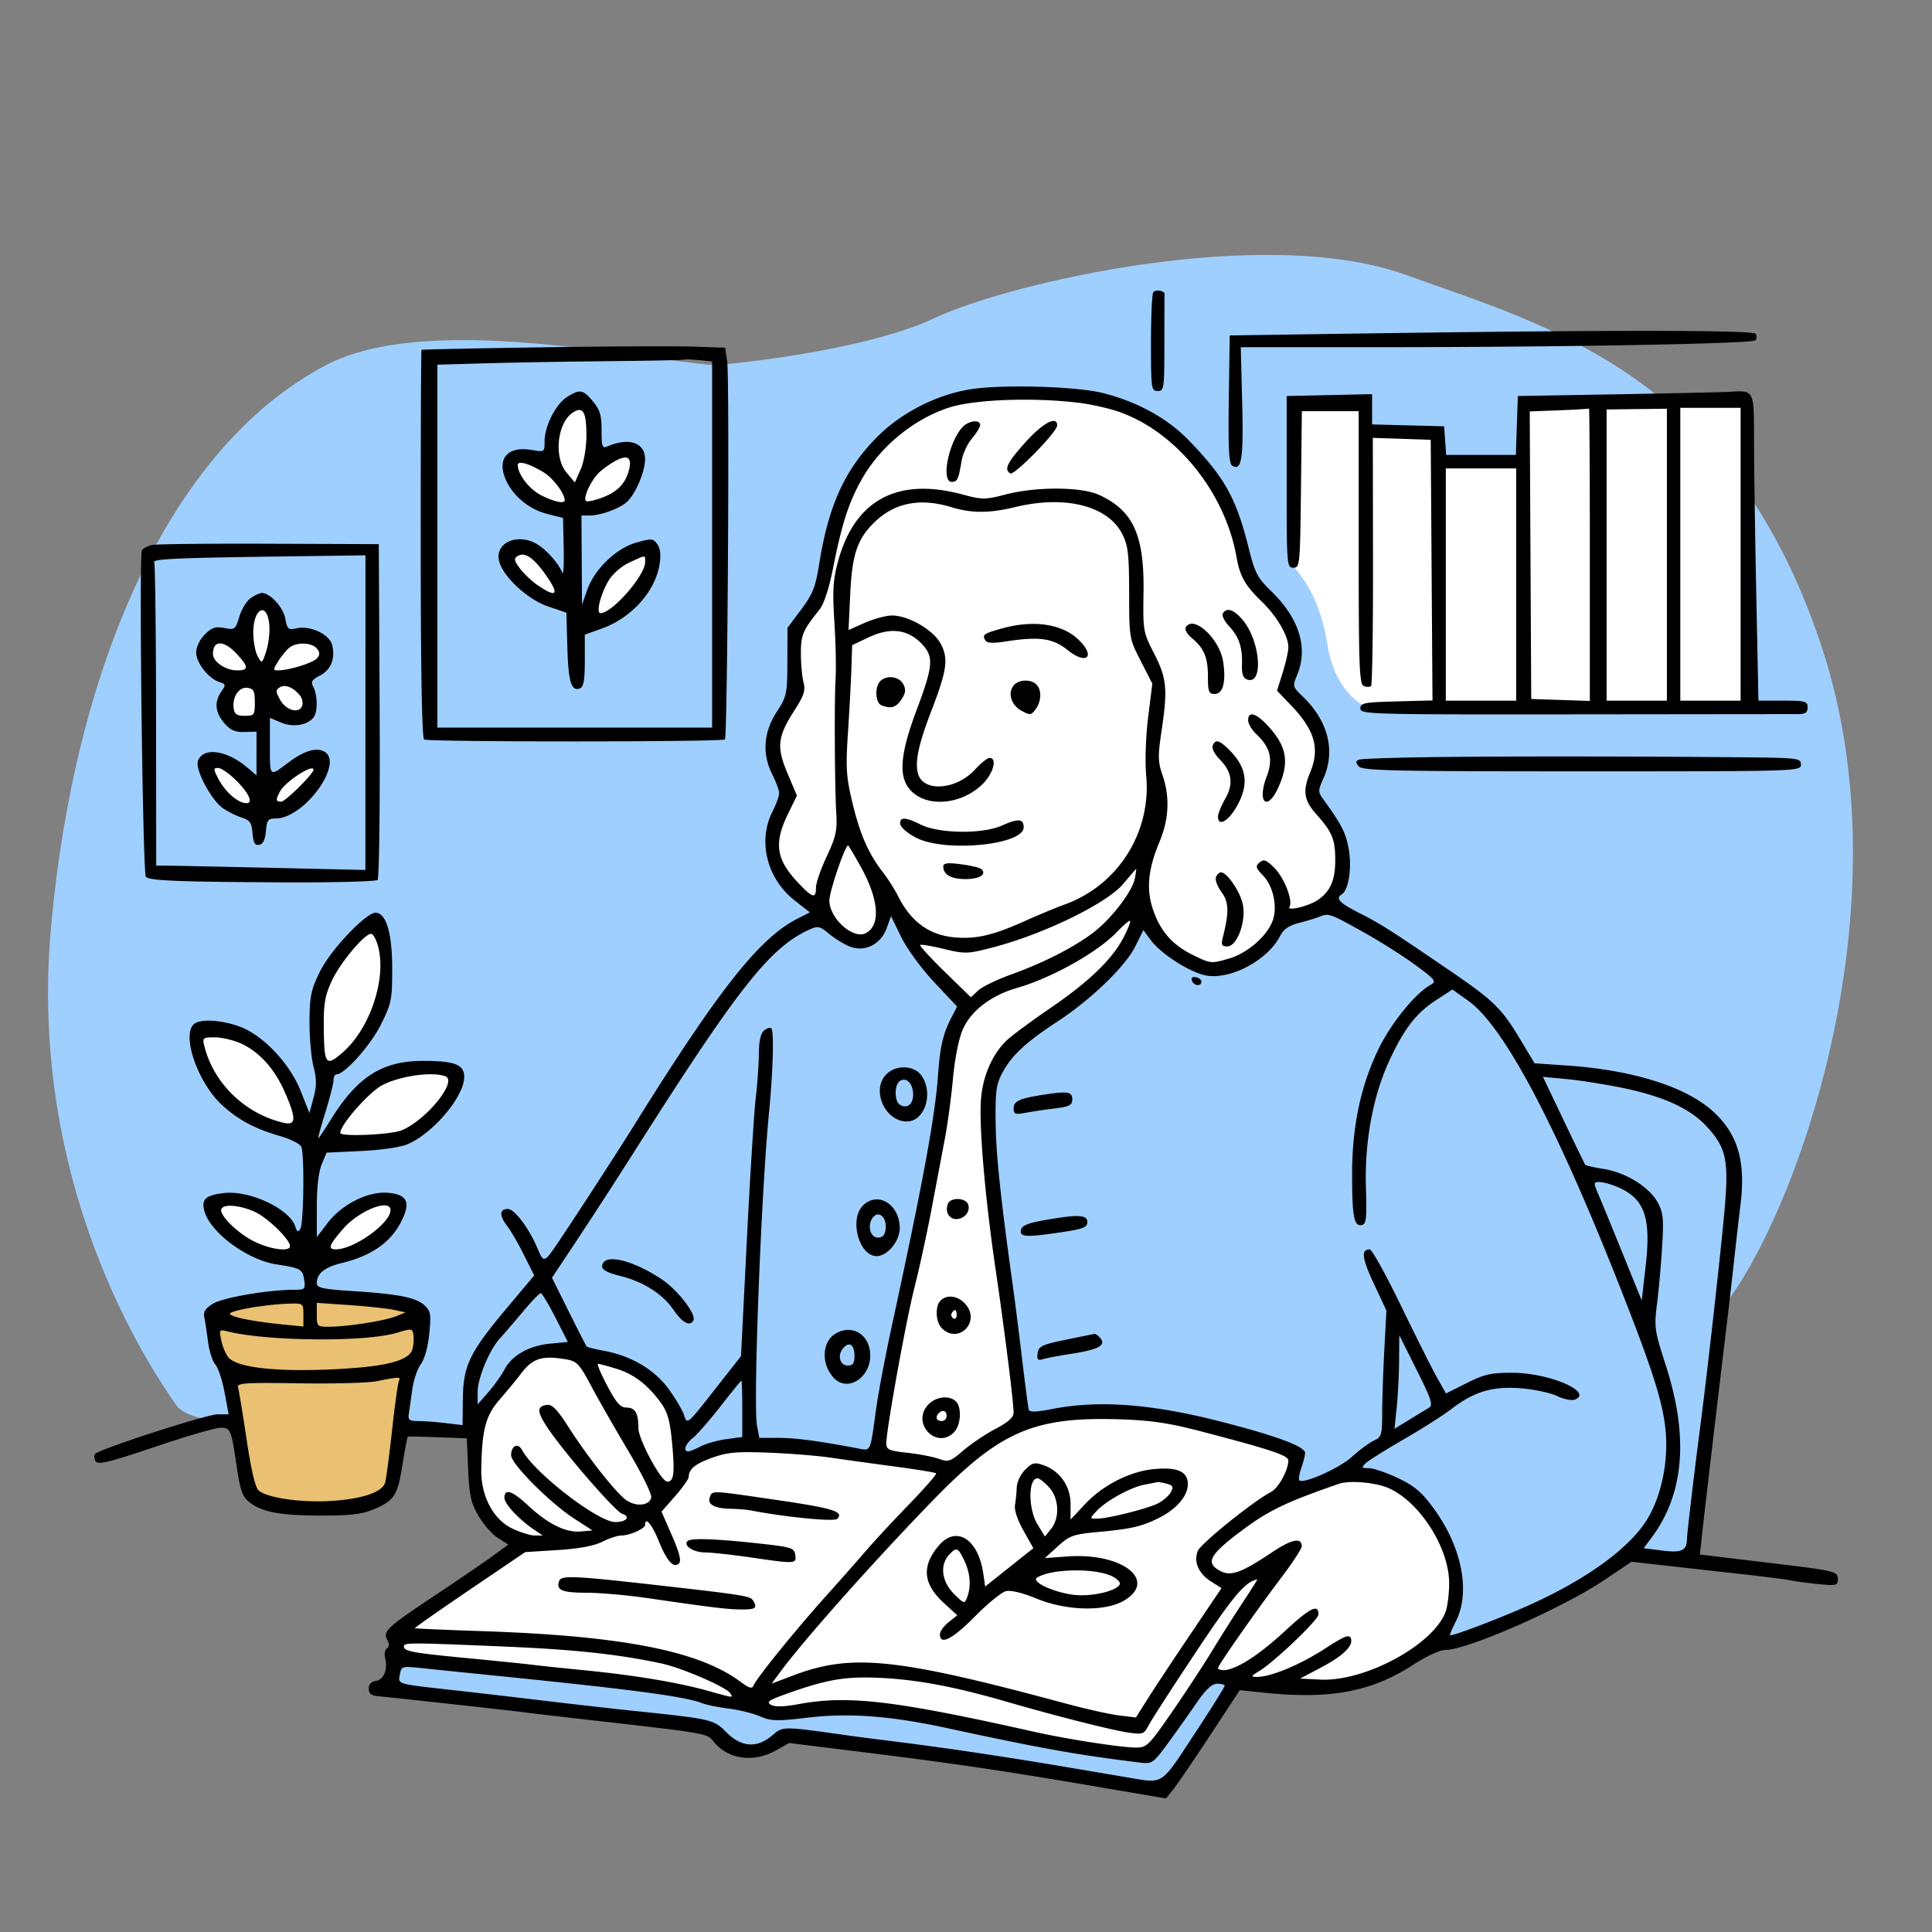 <svg width="246" height="246" viewBox="0 0 246 246" fill="none" xmlns="http://www.w3.org/2000/svg"><rect x="0" y="0" width="246" height="246" fill="#808080" stroke="none"/><path d="M119 40.5c-7.6 3.6-21.833 5.5-28 6-10.5-.833-36.628-6.758-49.5 0C21.5 57 9.5 85 6.5 118s12.5 56 16 61c3.15 4.5 36 2.5 43.5 4s86.5 16 102.5 17.5S209 177 218 168s25.5-50.5 14-85.5-35-41-53-47.5-50.5 1-60 5.5z" fill="#9ECFFE"/><path d="M68 64l4 1h1.5l4-1 2.5-2 1.5-3.5-2.5-1-3 1-.5-2 .5-3-2-2-2 .5-1.5 4-1 3-4-1-.5 1.5 3 4.5zm8.5 10l-1 4.5 1.5.5 3.5-2.5 2-3.5.5-3-3 .5-3.5 3.5zm-9 1l4 1.5V75L70 72l-2.5-2H65l-.5 2 3 3zm-36 3v3l-1 .5-3-.5-1.5 1.5 1 3 2.5 1.5-.5 2.5v2l2.5.5 1.5-1 1.5-.5 3 1 1.5-1v-2l-.5-2.5 3-1.5v-2l-2-1.5h-4l-.5-3-1.5-1.5-2 1.5zM37 98.5l-2.5 2-1.5-.5-3-2-3-1-.5 1.5 2 4 3.5.5 2-.5h2l3.5-2 1.5-3-1-.5-3 1.5zm3.5 31.5l.5 5.5h2l3-2.5 2.5-5 .5-4-.5-5.5-1.5-.5-3.5 3-2.5 5-.5 4zm6 9l-4 5-.5 1 5.5.5 4.5-1 4-3 2-4.5-2-1-5.5.5-4 2.5zm-9.5-.5l1 4.5v1l-2.5-.5-5-2L28 139l-2.5-4.5-.5-3 1.5-.5 3.5.5 4.5 3 2.5 4zm5 18l-1 2.5 1.5 1 4.5-1.5 3-2.5 1-2.5-2-.5-3.5.5-3.5 3zm-5.5-.5l1.5 3-.5 1.5-5-1.5-4-2.5L27 154l1.5-1 4 .5 4 2.5zm128-104.5s-.667 19.667.5 21c1.167 1.333 3.2 4.3 4 9.5.8 5.2 3.667 7.5 5 8h48.5l.5-1-.5-36-.5-2h-28v7.5h-11v-3l-9-.5v-3.5h-9.5z" fill="#fff"/><path d="M28.5 166l-1 1.5v3.5l1 3 1 2 2 13.5 2 1.5 5.5 1h7.5l3-2 2-14 1-2 1-3v-2.5l-1-2-5-1-7.5-.5h-4.5l-7 1z" fill="#EAC072"/><path d="M146 223.5l8-10h2l1.5 1-8 12-2 1.5-36-5.5-9.5-1.5-2.5.5L96 223l-2.5-.5-2.5-2-2.5-1-12-1.5-11.5-1-14.5-1.5-1-2 1-2.5 23 2.5 15 2.5 7.5 1 3 1.5 5.5-1h8l7.5 1.5 16 3.5 10 1zm37.5-15l2-7-1.961-6.862L181.5 192l-2.5-2.5-5-2-3 .5-7 2 .5-3.5.5-1.5-3-1-13-3.5-5.5-1h-7l-6 1.5-1-6.5-1.5-10-1.5-11.5-.5-7v-8.5l2.5-4 5-4 6.5-5 3.5-4 1-3h1.5l2.5 3.5 5 2.5 4-1 4-2.5.5-1.5 2.5-1.5 5.5-1 10.5 6 9.5 6.5 4 7 2.5 1 9.5 1 8.5 2.5 4 3.5 2 3.5v7l-1.5 14.5-2 17-1.5 10.5-.5 3-2.5-.5-4.5-1-10 6.5-13 5-1.5-.5z" fill="#9ECFFE"/><path d="M112 118.5l1-2.5v-1.5l2 3.5 2.5 4.5 6 5.5-1.5 1.5-1.5 5-.5 8.5-2 10-2 9-2.5 9.5-1 8.5-.5 5.5-8.5-1-7.5-.5-4.5.5L87 186l-.5-1.5v-3l-1-2.5-3.5-4.5-5-1.5-4-.5h-5l-2.5 2-3.5 4-1.5 3.5v7.5l2 4.5 4 2.5L51 207l-.5 2 .5 2 11 1.5 14.5 1.5 9.5 1.5 6 1.5h3.5l2 1h3.5l5.5-.5h5l5.5 1 10 2 9.5 2 8 1h2l3-4 2.5-4 2.5-2 3 .5 5 .5 7 .5 6-1.5 6-3.5 2.5-2 1-3 .5-3.5-1-4-2.5-5-3-3-4-1.5-3.5-.5-6 2-1.5-.5 1-3.5-2.5-1.5-9-2.5-9-1.5h-8l-6 1-1-6-1.5-10-1.5-14.5-.5-9.5.5-4 2.5-4 6-4.5 5-4 3.5-3.5 2-3.5 1 1 3 3 4.5 2 4-1 3.5-2.5 2-3 2-.5 4-1.5 1.5-3.5v-3l-1-2.5-2-3-1-2.5 1-2.5.5-3.5L167 92l-3-3.5v-2l1-3.5-.5-2.5-1.5-3-3-3-1.5-2.5-.5-3.5-1.5-3.5-1.5-3-3.5-4.5L148 54l-5.5-2.5-6-1-4.5-.5-5 .5-5.5.5-4.5 1.5-4 3-4 4.5-2 4-1.5 6.5L104 76l-3 4.5.5 5.5-1 3.5-2 4v3l2 5-2 4v4l2 3.5 3.5 2 3 4 3 1 2-1.5z" fill="#fff"/><path fill-rule="evenodd" clip-rule="evenodd" d="M146.853 37.196c-.165.165-.299 3.065-.299 6.444 0 5.857.039 6.143.853 6.143.812 0 .853-.286.853-6 0-3.3.01-6.145.023-6.322.03-.437-1.058-.639-1.43-.265zm24.228 5.3l-14.503.215-.116 8.113c-.089 6.204.011 8.193.426 8.457 1.205.765 1.462-.84 1.279-7.977l-.182-7.093 17.852-.003c23.207-.005 47.187-.442 47.654-.87.202-.186.232-.559.066-.829-.308-.5-19.131-.505-52.476-.012zm-102.163 1.73c-8.328.125-15.19.27-15.249.321-.058.052-.103 11.175-.1 24.718.004 16.178.155 24.717.439 24.893.534.332 37.967.323 38.297-.008.331-.333.604-45.884.288-48.087l-.257-1.793-4.137-.136c-2.276-.075-10.952-.034-19.28.092zM90.673 69.33v23.315H55.694v-46.21l6.293-.18c3.46-.099 10.505-.22 15.655-.269 5.15-.049 9.41-.137 9.469-.195.058-.059.883-.032 1.834.06l1.728.165V69.33zm32.839-19.753c-4.396.718-8.899 3.053-11.974 6.21-4.034 4.142-6.053 8.625-7.239 16.07-.462 2.9-.815 3.787-2.287 5.755l-1.741 2.326-.015 4.318c-.014 4.124-.076 4.412-1.386 6.437-1.663 2.57-1.843 5.343-.519 7.953.47.924.854 1.985.854 2.357 0 .373-.384 1.433-.853 2.357-1.897 3.735-.696 8.531 2.825 11.288l1.938 1.517-1.635.841c-4.814 2.473-9.953 8.977-20.642 26.124-2.773 4.448-9.299 14.465-10.584 16.247-.916 1.267-1.132 1.232-1.76-.291-1.085-2.632-2.958-5.149-3.832-5.149-1.077 0-1.103.861-.066 2.193.438.562 1.388 2.203 2.111 3.647l1.316 2.624-3.377 4.019c-4.839 5.76-5.653 7.418-5.708 11.631l-.044 3.408-2.133-.255c-1.173-.141-2.744-.258-3.49-.26-1.168-.003-1.338-.14-1.212-.968.081-.531.277-1.91.435-3.067.158-1.156.649-2.602 1.09-3.214.484-.67.913-2.223 1.078-3.899.243-2.477.175-2.875-.614-3.591-1.105-1.003-3.261-1.43-9.124-1.811-3.867-.252-4.586-.41-4.586-1.009 0-1.228.994-2.034 3.15-2.556 4.132-.999 6.656-2.916 7.939-6.028.79-1.919.185-2.757-2.115-2.927-2.49-.183-5.79 1.484-7.587 3.835l-1.387 1.813v-3.883c0-2.432.233-4.442.622-5.379l.622-1.495 4.39-.208c2.524-.119 5.039-.485 5.915-.86 3.277-1.405 7.22-6.085 7.22-8.57 0-1.577-1.216-2.05-5.253-2.045-5.172.007-8.326 2.004-11.677 7.39-.843 1.356-1.587 2.464-1.653 2.464-.066 0 .343-1.495.907-3.321.565-1.827 1.03-3.66 1.034-4.072.003-.413.178-.75.39-.75 1.029 0 4.324-3.695 5.635-6.319 1.355-2.715 1.446-3.166 1.446-7.183 0-4.474-.778-7.072-2.12-7.072-1.24 0-5.736 4.752-7.07 7.473-1.146 2.34-1.316 3.147-1.337 6.348-.013 2.016.212 4.602.502 5.745.415 1.641.416 2.486.005 4.008l-.52 1.928-1.104-2.786c-1.432-3.612-4.92-7.247-7.947-8.282-2.463-.842-4.98-.932-5.704-.204-1.517 1.524.625 7.534 3.668 10.29 2.093 1.897 4.149 2.988 7.398 3.927 1.323.383 2.523 1.002 2.666 1.375.4 1.048.294 9.749-.127 10.418-.296.468-.432.409-.65-.284-.71-2.244-5.79-4.637-9.059-4.267-2.332.264-2.897.761-2.532 2.223.686 2.747 5.448 6.294 9.215 6.865 3.04.46 3.308.61 3.505 1.957.176 1.203.106 1.271-1.31 1.271-3.226 0-9.02.995-10.282 1.766-.997.609-1.267 1.037-1.116 1.769.109.531.321 1.93.472 3.109.151 1.179.568 2.472.925 2.873.358.402.887 1.993 1.175 3.536l.525 2.806h-1.4c-1.376 0-14.937 4.377-15.588 5.031-.182.184-.165.606.04.938.306.498 1.644.174 7.557-1.825 3.952-1.336 7.699-2.429 8.326-2.429 1.321 0 1.38.14 2.108 5.067.43 2.913.718 3.718 1.571 4.392 1.625 1.284 3.94 1.718 9.176 1.718 3.802 0 5.236-.174 6.725-.816 2.602-1.12 2.987-1.726 3.62-5.701.304-1.904.612-3.492.686-3.528.074-.036 1.791-.003 3.817.074l3.683.139.172 3.957c.145 3.332.353 4.265 1.319 5.921.63 1.082 1.743 2.346 2.472 2.81l1.325.843-2.061 1.501c-1.134.826-4.461 3.095-7.394 5.042-6.02 3.999-6.55 4.498-5.954 5.617.275.516.258.867-.051 1.059-.254.158-.358.706-.23 1.217.365 1.461-.16 2.773-1.167 2.917-.588.084-.916.438-.916.988 0 .641.323.887 1.28.974 2.058.188 16.941 1.825 18.342 2.018.704.097 3.967.482 7.252.856 16.63 1.891 16.14 1.807 17.06 2.928 1.84 2.245 5.09 2.686 7.936 1.079l1.651-.933 7.578.937c14.015 1.731 19.114 2.486 34.023 5.033l6.396 1.093.945-1.192c.52-.655 2.633-3.758 4.695-6.895l3.75-5.704 3.199.33c8.338.862 13.594-.131 18.878-3.565 1.68-1.092 3.409-1.888 4.103-1.888 2.792 0 14.945-5.343 20.217-8.889l3.48-2.341 4.495.507c2.472.279 6.797.764 9.613 1.076 2.815.313 5.599.671 6.185.795.587.124 2.17.336 3.519.471 2.228.223 2.453.169 2.453-.587 0-1.068-.026-1.074-9.524-2.216l-8.032-.966.279-2.604c.248-2.31 2.055-17.669 3.181-27.036.227-1.886.636-5.454.907-7.929.273-2.476.63-5.591.794-6.923.669-5.428-.251-8.784-3.194-11.656-3.389-3.308-10.267-5.528-18.963-6.12l-4.052-.276-1.895-3.153c-2.313-3.848-3.329-4.839-8.77-8.557-7.687-5.253-8.926-6.043-11.624-7.41-2.588-1.312-3.11-1.869-2.251-2.403.869-.54 1.302-3.48.858-5.831-.391-2.071-.877-3.014-3.247-6.296-.656-.91-.654-1.089.033-2.619 1.583-3.527.608-7.351-2.674-10.485-1.232-1.178-1.256-1.272-.677-2.665 1.437-3.456.298-7.197-3.241-10.647-1.819-1.772-2.122-2.352-2.934-5.608-1.57-6.288-3.039-8.92-7.633-13.674-2.694-2.787-6.63-4.943-10.973-6.01-3.477-.853-12.869-1.108-16.856-.457zm-51.3.968c-1.435.892-2.867 3.704-2.867 5.626 0 1.395-.01 1.401-1.674 1.119-3.002-.51-4.42 1.085-3.303 3.713.895 2.102 2.961 3.835 5.277 4.425l2.046.521.082 3.811c.046 2.097-.03 3.522-.17 3.169-.43-1.096-1.84-2.732-3.036-3.525-2.491-1.65-5.617-.37-5.012 2.053.493 1.973 3.634 4.88 6.224 5.76l2.339.794.122 4.4c.124 4.438.502 5.663 1.615 5.234.454-.175.609-1.072.609-3.533v-3.299l2.19-.791c3.781-1.367 6.79-4.73 7.333-8.2.185-1.173.086-2.007-.3-2.536-.526-.725-.74-.742-2.644-.206-2.578.725-5.344 3.383-6.273 6.029L74.105 77l-.034-5.68-.034-5.679h1.003c1.376 0 3.735-.836 4.71-1.668 1.12-.957 2.371-3.845 2.383-5.496.014-2.116-2.04-2.819-4.79-1.637-.66.283-.746.044-.746-2.05 0-1.925-.208-2.618-1.105-3.689-1.266-1.512-1.644-1.576-3.28-.557zm133.848-.343l-12.797.224-.123 3.75-.124 3.751h-8.875l-.132-1.822-.131-1.821-4.585-.122-4.586-.122v-3.854l-5.439.12-5.438.12v10.93c0 10.644.022 10.93.853 10.93.825 0 .857-.324.967-9.966l.115-9.965h7.236v17.372c0 15.263.08 17.404.658 17.627.362.14.777.134.922-.011.145-.146.254-7.314.242-15.928l-.022-15.663 3.685.123 3.686.123.113 16.595.113 16.594-4.592.122c-4.108.109-4.592.203-4.592.9 0 .744 1.188.777 27.087.749 14.898-.017 27.711-.03 28.474-.029 1.102.001 1.386-.174 1.386-.856 0-.779-.285-.857-3.13-.857H223.9l-.281-13.823c-.155-7.602-.282-16.358-.282-19.456-.001-6.254.006-6.238-2.915-6.056-.861.053-7.324.198-14.362.321zm-68.464 1.114c1.055.134 2.879.52 4.052.86C149.25 54.37 155.954 62.35 157.46 71c.411 2.364 1.101 3.575 3.171 5.572 1.957 1.887 3.412 4.377 3.412 5.838 0 .52-.324 1.978-.721 3.24l-.72 2.297 1.74 1.813c3.077 3.205 3.748 5.54 2.474 8.605-.973 2.338-.795 3.533.791 5.316 2.048 2.301 2.408 3.18 2.408 5.881 0 2.545-.655 4.004-2.275 5.071-1.162.765-3.906 1.415-3.553.842.472-.768-.651-3.688-1.901-4.945-1.039-1.044-1.36-1.165-1.896-.718-.566.472-.51.681.453 1.692 1.187 1.245 1.764 3.576 1.322 5.346-.512 2.048-3.14 4.459-5.665 5.197-2.291.669-2.347.663-4.643-.466-2.687-1.321-4.263-3.185-5.148-6.093-.758-2.487-.478-4.945.952-8.364 1.191-2.848 1.31-5.694.351-8.46-.574-1.655-.589-2.399-.116-5.572.801-5.38.673-6.721-.944-9.878-1.393-2.722-1.424-2.896-1.348-7.714.116-7.363-1.299-10.482-5.662-12.485-2.256-1.035-7.948-1.069-11.827-.07-2.713.698-3.019.698-5.616.003-8.324-2.229-13.768.777-15.855 8.756-.572 2.186-.652 3.657-.405 7.44.17 2.593.24 5.872.156 7.286-.174 2.948-.113 13.858.098 17.359.117 1.947-.097 2.863-1.227 5.261-.753 1.597-1.369 3.382-1.369 3.965 0 1.442-.416 1.339-2.209-.546-2.875-3.022-3.188-5.074-1.35-8.84l1.133-2.322-1.185-2.804c-1.431-3.382-1.294-4.677.851-8.02 1.242-1.936 1.444-2.56 1.17-3.624-.181-.707-.33-2.356-.33-3.663 0-2.366.231-2.907 2.381-5.598.548-.684 1.201-2.672 1.691-5.143 1.13-5.707 1.98-8.368 3.613-11.313 2.326-4.194 6.575-7.72 11.115-9.226 3.242-1.075 10.934-1.35 16.819-.6zm-62.93 4.168c-.007 1.556-.314 3.34-.741 4.304l-.73 1.647-1.072-1.28c-1.608-1.92-1.188-6.212.74-7.569 1.35-.95 1.816-.2 1.802 2.898zm127.768 15.104V89.25l-3.732-.124-3.733-.124-.095-18.307-.095-18.307 3.721-.143c2.046-.078 3.769-.182 3.827-.23.059-.049.107 8.31.107 18.573zm9.811.04v18.588h-7.678v-37.08l3.839-.048 3.839-.047v18.588zm9.385-.057v18.645h-7.679v-37.29h7.679v18.645zm-99.095-16.164c-1.776 1.972-2.742 6.949-1.349 6.949.718 0 .86-.304 1.25-2.666.145-.877.736-2.159 1.313-2.848.578-.69 1.05-1.467 1.05-1.727 0-.747-1.503-.553-2.264.292zm8.058 1.878c-2.357 2.618-2.782 3.486-1.957 3.998.492.306 5.974-5.296 5.974-6.103 0-1.297-1.803-.352-4.017 2.105zM80.1 59.796c-.438 1.738-1.445 2.803-3.334 3.529-1.042.399-2.012.608-2.156.464-.398-.4.66-2.668 1.7-3.648.51-.48 1.495-1.167 2.19-1.528 1.42-.74 1.98-.326 1.6 1.183zm-10.851.364c1.175.715 2.655 2.684 2.655 3.532 0 .491-1.376.204-2.994-.626-1.531-.785-2.978-2.66-2.978-3.86 0-.603 1.437-.19 3.317.954zM193.05 74.43v14.787h-8.958V59.641h8.958V74.43zm-71.916-9.854c2.598.792 4.84.788 8.144-.013 6.346-1.54 11.799-.163 13.62 3.438.742 1.468.868 2.542.875 7.5.008 5.748.018 5.806 1.48 8.668l1.472 2.881-.532 4.28c-.309 2.49-.411 5.61-.245 7.456.651 7.22-3.592 13.924-10.368 16.378-1.12.406-3.476 1.386-5.236 2.177-3.875 1.742-6.076 2.251-8.749 2.019-3.274-.282-5.616-1.987-7.257-5.283-.411-.825-1.271-2.175-1.911-3-1.847-2.379-2.932-4.855-3.896-8.892-.785-3.285-.855-4.394-.56-8.896.185-2.829.381-6.493.436-8.142l.099-2.997 2.068-.984c2.718-1.294 4.925-1.063 6.679.7 1.685 1.693 1.618 2.775-.53 8.508-2.272 6.068-2.387 8.931-.423 10.592 2.205 1.864 6.264 1.351 8.791-1.11 1.382-1.347 1.928-3.352.911-3.352-.276 0-1.102.657-1.834 1.46-2.429 2.664-6.681 2.944-7.296.48-.382-1.531.095-3.705 1.782-8.1 1.937-5.05 2.132-6.532 1.105-8.413-.971-1.777-4.206-3.615-6.26-3.557-.764.022-2.305.447-3.424.944l-2.034.904.219-4.626c.238-5.055.923-7.039 3.169-9.18 2.545-2.424 5.778-3.037 9.705-1.84zM19.437 69.384c-.587.111-1.202.42-1.366.686-.393.636.099 41.116.505 41.566.452.501 3.882.644 17.237.713 6.543.035 12.064-.105 12.268-.309.203-.205.32-9.908.26-21.564l-.111-21.19-13.864-.052c-7.625-.029-14.343.039-14.93.15zm49.921 3.631c1.93 2.678 1.618 3.223-.87 1.52-.776-.53-1.809-1.503-2.295-2.163-.741-1.005-.786-1.26-.275-1.577.865-.538 1.963.17 3.44 2.22zM46.53 90.741l-.005 20.033-11.944-.273c-6.57-.15-12.563-.275-13.318-.278l-1.374-.005-.016-19.12c-.008-10.515-.116-19.282-.238-19.482-.273-.443 2.512-.574 16.231-.762l10.67-.147-.006 20.034zm35.613-19.162c0 1.699-4.195 6.493-5.681 6.493-.608 0 .026-2.506 1.056-4.18.532-.867 1.65-1.828 2.665-2.29 2.137-.976 1.96-.973 1.96-.023zm-50.227 4.58c-.515.362-1.165 1.426-1.444 2.363-.486 1.628-.573 1.694-1.909 1.442-1.138-.215-1.604-.059-2.49.832-.651.653-1.09 1.579-1.09 2.297 0 1.317 1.582 3.318 2.976 3.763.8.255.818.351.227 1.2-.92 1.317-.797 2.648.368 4.009.78.91 1.367 1.172 2.56 1.138l1.547-.044v5.563l-1.223-1.034c-2.622-2.217-5.664-2.587-6.241-.758-.345 1.092 1.697 4.933 3.177 5.972.598.421 1.664.952 2.368 1.181 1.078.35 1.3.667 1.413 2.015.103 1.231.3 1.569.853 1.464.492-.093.761-.645.852-1.74.116-1.403.27-1.604 1.23-1.604 3.654 0 8.81-7.117 6.18-8.531-1.03-.554-2.585-.072-4.555 1.41-2.423 1.827-2.348 1.893-2.348-2.047v-3.647l1.473.618c1.549.65 3.483.28 4.164-.796.463-.73.409-2.785-.098-3.737-.363-.68-.224-.924.847-1.48 1.396-.725 1.967-2.171 1.537-3.892-.337-1.349-2.78-2.497-4.502-2.117-1.086.24-1.207.136-1.465-1.243-.27-1.446-1.929-3.256-2.985-3.256-.268 0-.908.296-1.423.659zm2.377 3.446c.077.925-.102 2.417-.397 3.316-.53 1.615-.543 1.623-1.084.643-.301-.545-.554-1.869-.563-2.942-.024-3.207 1.788-4.109 2.044-1.017zm121.412-1.498c-.157.255.194.978.779 1.607 1.279 1.373 1.738 2.734 1.655 4.909-.043 1.13.144 1.701.618 1.884 2.155.83 1.76-4.834-.526-7.565-1.123-1.341-2.031-1.641-2.526-.835zm-28.062 1.897c-2.377.656-2.618.824-2.188 1.521.222.363.946.41 2.495.167 4.318-.68 6.099-.443 7.955 1.055 2.491 2.011 3.681.849 1.372-1.34-2.081-1.972-5.677-2.496-9.634-1.403zm23.347-.146c-.177.287.152.878.773 1.393 1.551 1.282 2.043 2.47 2.043 4.936 0 1.88.114 2.172.845 2.172 1.075 0 1.479-1.511 1.094-4.092-.435-2.92-3.77-6.012-4.755-4.41zM30.143 83.26c1.545 1.661 1.556 2.098.053 2.098-1.48 0-3.081-1.09-3.081-2.096 0-1.777 1.377-1.778 3.028-.002zm10.195-.688c.403.487.413.786.04 1.238-.484.585-3.573 1.547-4.97 1.547-.66 0-.658-.087.026-1.178.407-.648 1.042-1.42 1.41-1.715.919-.733 2.849-.674 3.494.108zm71.749 4.157c-.741.745-.634 2.776.163 3.083 1.22.47 1.856.275 2.545-.782.529-.812.575-1.24.208-1.93-.521-.977-2.111-1.18-2.916-.37zm16.997.534c-.804.973-.346 2.504.964 3.224 1.111.61 1.242.597 1.813-.175.749-1.012.797-2.458.104-3.154-.7-.704-2.26-.648-2.881.105zm-90.902 1.28c.3.364.429.966.286 1.34-.395 1.036-2.062.57-2.808-.786-.568-1.033-.573-1.24-.037-1.577.68-.427 1.697-.02 2.559 1.023zm-5.735.886c0 1.62-.071 1.715-1.28 1.715-.993 0-1.31-.211-1.413-.942-.206-1.454.682-2.775 1.762-2.62.78.112.93.412.93 1.847zm126.477 2.283c0 .43.465 1.22 1.032 1.757 1.807 1.706 2.172 3.192 1.329 5.411-1.257 3.306.066 4.524 1.49 1.372 1.45-3.21 1.079-5.27-1.426-7.93-1.463-1.551-2.425-1.794-2.425-.61zm-4.52 3.242c-.125.328.257 1.082.849 1.678 1.618 1.626 1.847 3.166.753 5.076-.507.884-.921 1.907-.921 2.272 0 1.289 1.256.644 2.328-1.194 1.643-2.817 1.388-5.01-.843-7.249-1.315-1.319-1.832-1.458-2.166-.583zm28.621 1.443c-5.161.06-9.646.207-9.966.326-.465.174-.475.345-.054.855.457.553 4.244.638 28.415.638 27.603 0 27.888-.008 27.888-.857 0-.821-.308-.86-7.359-.929-13.512-.13-29.445-.144-38.924-.033zM30.151 99.452c1.8 1.809 2.198 3.113.84 2.757-1.097-.289-2.445-1.597-3.243-3.147-.598-1.163-.594-1.274.046-1.274.386 0 1.446.75 2.357 1.664zm9.76-1.44c0 .527-3.573 4.063-4.106 4.063-.7 0-.725-.222-.148-1.306.666-1.25 4.255-3.576 4.255-2.757zm74.726 6.956c.076.413.994 1.184 2.041 1.714 3.724 1.887 13.666.907 13.666-1.346 0-1.091-.686-1.144-2.776-.216-2.507 1.115-8.085 1.03-10.407-.159-1.856-.95-2.7-.948-2.524.007zm-5.057 5.358c2.325 4.179 2.589 7.457.682 8.483-1.608.864-4.659-1.861-4.659-4.163 0-1.133 1.999-6.999 2.385-6.999.056 0 .772 1.205 1.592 2.679zm10.526.006c0 1.037.998 1.601 2.833 1.601 1.779 0 2.738-.605 2.015-1.27-.203-.186-1.377-.465-2.608-.62-1.723-.218-2.24-.151-2.24.289zm24.401 1.494c-.326 1.726-3.134 5.339-5.495 7.069-2.585 1.894-6.255 3.743-10.374 5.228-1.76.635-3.608 1.538-4.107 2.008l-.907.854-3.322-3.241c-1.826-1.783-3.24-3.322-3.142-3.421.098-.099 1.459.128 3.024.505 2.705.65 3.011.641 6.183-.183 6.541-1.699 14.598-5.627 16.682-8.132.854-1.026 1.581-1.866 1.616-1.866.035 0-.036.531-.158 1.179zm10.317-.137c-.129.338.187 1.186.702 1.886.947 1.287.988 2.565.184 5.751-.251.994-.163 1.179.559 1.179 1.216 0 2.372-3.022 2.001-5.23-.272-1.613-2.002-4.199-2.81-4.199-.221 0-.507.276-.636.613zm19.094 7.178c2.029 1.14 4.903 2.97 6.386 4.067 2.464 1.824 2.623 2.034 1.855 2.462-1.942 1.079-4.999 4.84-6.611 8.131-2.261 4.618-3.381 9.878-3.385 15.91-.004 5.458.234 6.742 1.213 6.547.598-.118.672-.773.546-4.842-.181-5.868.934-11.774 3.082-16.319 1.884-3.986 3.358-5.861 5.911-7.518l2.023-1.313 2.03 1.448c4.569 3.26 11.334 16.1 19.607 37.213 4.082 10.417 5.297 14.364 5.545 18.002.251 3.692-.604 7.724-2.237 10.551-2.221 3.844-7.955 8.006-15.747 11.429-3.94 1.731-9.321 3.75-9.504 3.566-.055-.056.28-.853.746-1.771 1.89-3.725.761-9.467-2.825-14.362-1.529-2.087-2.443-2.862-4.559-3.868-1.456-.692-3.12-1.259-3.698-1.259-.918 0-.972-.078-.427-.612.344-.336 2.521-1.706 4.839-3.045 2.318-1.339 5.041-3.068 6.052-3.843 2.934-2.251 5.238-2.948 8.838-2.675 1.701.13 3.791.571 4.646.98.854.409 1.875.62 2.267.469 2.459-.948-3.215-3.404-7.904-3.421-2.753-.01-3.594.178-5.852 1.312l-2.636 1.323-1.128-1.995c-.62-1.097-2.689-5.222-4.599-9.168-1.909-3.945-3.7-7.176-3.98-7.179-1.136-.013-1.004 1.097.518 4.356l1.601 3.428-.265 4.999c-.146 2.749-.268 6.366-.272 8.037-.007 2.804-.088 3.076-1.051 3.517-.574.262-1.835 1.196-2.802 2.073-1.604 1.457-6.193 3.501-6.704 2.988-.117-.118.001-.832.263-1.586.262-.754.476-1.603.476-1.886 0-.837-3.613-2.178-10.878-4.037-8.677-2.221-15.396-2.72-21.258-1.58-2.098.408-2.953.433-3.05.091-.073-.262-.456-3.176-.851-6.476a619.01 619.01 0 00-1.107-8.787c-1.616-11.566-2.208-17.136-2.257-21.216-.049-4.086.067-4.944.866-6.43 1.185-2.202 2.991-3.882 6.967-6.482 4.286-2.802 8.681-7.04 9.945-9.589l1.033-2.082.929 1.262c1.36 1.848 5.239 4.282 7.256 4.554 3.157.426 7.681-2.059 9.23-5.07.446-.865 1.132-1.336 2.431-1.666.996-.253 2.194-.619 2.663-.814 1.073-.445 1.333-.348 5.823 2.176zm-54.959 6.201l2.906 3.093-.719 1.397c-1.085 2.108-1.447 3.681-1.717 7.449-.371 5.197-1.929 13.641-5.85 31.718-.818 3.772-1.717 8.497-1.997 10.501-.84 6-.59 5.518-2.668 5.133-5.067-.937-7.678-1.276-9.846-1.276h-2.384l-.296-1.585c-.503-2.696.526-29.545 1.525-39.776.516-5.274.66-10.423.3-10.783-.147-.148-.56-.025-.918.273-.436.364-.656 1.335-.669 2.954-.01 1.327-.189 3.859-.398 5.627-.209 1.768-.717 9.89-1.129 18.05l-.75 14.834-3.429 4.372c-3.396 4.329-3.433 4.359-3.811 3.167-.21-.663-1.119-2.199-2.019-3.416-1.816-2.451-4.723-4.156-8.193-4.804-1.125-.21-2.111-.454-2.19-.541-.08-.087-1.108-2.094-2.285-4.46l-2.14-4.301 3.265-4.914a744.21 744.21 0 007.07-10.915c13.435-21.189 17.43-26.254 22.51-28.532 1.013-.454 1.297-.391 2.396.538.685.58 1.862 1.311 2.614 1.623 1.926.802 4.008-.211 4.766-2.32l.549-1.523 1.301 2.662c.739 1.512 2.556 3.998 4.206 5.755zm24.172-5.829c-1.432 2.821-4.381 5.692-9.307 9.061-2.484 1.699-5.029 3.582-5.656 4.183-1.817 1.746-3.022 4.506-3.258 7.462-.272 3.398.51 12.508 1.861 21.691 1.135 7.716 2.284 16.87 2.289 18.233.001.603-.68 1.215-2.302 2.067-1.268.666-3.111 1.903-4.095 2.749-1.652 1.421-1.893 1.503-3.133 1.064-.739-.263-2.543-.609-4.009-.769-2.341-.257-2.666-.404-2.665-1.202.001-1.773 2.491-15.549 3.598-19.907.618-2.434 1.603-6.967 2.188-10.073.585-3.106 1.34-7.094 1.678-8.862.337-1.768.794-5.174 1.017-7.57.242-2.617.743-5.13 1.256-6.293 1.045-2.374 3.594-4.33 6.871-5.271 4.471-1.285 10.309-4.557 12.795-7.172.805-.848 1.538-1.466 1.629-1.375.091.092-.25.985-.757 1.984zm-94.981 1.295c1.086 4.147-1.063 10.504-4.571 13.521-2.118 1.822-2.316 1.53-2.353-3.477-.021-2.764.174-3.861 1.005-5.656 1.12-2.417 4.365-6.25 5.086-6.008.246.082.62.811.833 1.62zm103.615 4.323c.222.668 1.176.785 1.21.149.012-.236-.298-.495-.689-.577-.445-.092-.64.068-.521.428zm-121.024 8.035c2.322 1.083 4.221 3.202 5.523 6.163 1.47 3.346 1.45 4.265-.085 3.92-4.908-1.1-8.961-4.991-10.148-9.742-.276-1.106-.218-1.155 1.358-1.146.905.005 2.413.368 3.352.805zm82.114 3.901c-1.954 1.963-.2 6 2.607 6 2.255 0 3.416-3.477 1.926-5.763-.907-1.391-3.262-1.514-4.533-.237zm-56.14.255c1.587.613-2.405 5.546-5.561 6.87-1.362.572-7.83.848-7.83.334 0-1.03 3.643-5.176 5.332-6.069 2.25-1.189 6.401-1.773 8.058-1.135zm59.552 2.323c0 1.259-.781 1.854-1.691 1.288-.722-.448-.705-2.58.024-3.034.829-.514 1.667.364 1.667 1.746zm90.367-.844c5.209 1.079 8.605 2.642 10.699 4.926 2.471 2.693 2.812 4.291 2.256 10.583-.466 5.271-2.243 21.115-3.089 27.547-.712 5.412-1.687 13.653-1.699 14.359-.023 1.496-.661 1.8-3.123 1.491l-2.39-.3 1.003-1.346c4.152-5.567 4.752-12.81 1.818-21.919-1.449-4.5-1.5-4.861-1.113-7.929.222-1.768.514-5.047.647-7.287.208-3.513.129-4.277-.583-5.572-1.071-1.947-4.054-3.793-6.851-4.237-1.22-.194-2.279-.429-2.352-.522-.073-.094-1.318-2.654-2.766-5.691l-2.634-5.52 3.095.296c1.703.162 4.889.667 7.082 1.121zm-73.533.828c-3.257.488-4.037.83-4.037 1.772 0 .735.197.811 1.48.569a74.098 74.098 0 013.733-.555c1.871-.23 2.252-.421 2.252-1.128 0-.994-.516-1.093-3.428-.658zm72.8 11.759c3.492 1.47 4.352 3.839 3.644 10.043l-.506 4.434-2.407-5.934a758.617 758.617 0 00-3.095-7.541c-.657-1.535-.651-1.608.119-1.608.444 0 1.454.273 2.245.606zm-96.032 2.395c-1.758 1.767-.484 6.429 1.756 6.429 1.37 0 2.936-1.903 2.936-3.566 0-3.033-2.814-4.75-4.692-2.863zm10.818-.215c-.373.978.149 1.929 1.06 1.929 1.058 0 1.859-.988 1.52-1.874-.334-.876-2.251-.916-2.58-.055zm-88.236 1.014c1.647.752 4.475 3.507 4.475 4.359 0 .772-2.578.419-4.651-.637-2.16-1.1-4.484-3.457-4.072-4.129.388-.629 2.399-.437 4.248.407zm17.272-.214c0 1.646-4.624 4.97-6.932 4.983-1.113.006-.923-.531.936-2.653 2.033-2.321 5.996-3.861 5.996-2.33zm63.047 2.378c-.09.78-.381 1.109-.982 1.109-1.013 0-1.403-1.648-.616-2.601.738-.893 1.763.064 1.598 1.492zm20.136-1.095c-2.059.364-2.805.682-2.91 1.239-.171.909.668.952 5.236.269 2.693-.402 3.217-.611 3.217-1.285 0-.946-1.182-.994-5.543-.223zm-56.096 5.418c-.449.73.12 1.161 2.232 1.69 2.902.727 5.32 2.272 6.707 4.284 1.141 1.654 2.057 2.159 2.528 1.394.465-.755-1.981-3.929-4.108-5.331-3.341-2.203-6.688-3.128-7.36-2.037zm-6.09 6.965l1.582 3.108-2.225.214c-2.72.262-4.874 1.478-5.84 3.294-.4.751-1.334 2.06-2.075 2.908l-1.348 1.543.004-1.622c.004-1.736 1.513-5.353 2.823-6.773.44-.475 1.725-1.97 2.858-3.321 1.132-1.352 2.189-2.458 2.348-2.458.16 0 1.002 1.398 1.873 3.107zm49.045-2.164c-.725.728-.635 2.73.158 3.527 2.032 2.041 4.897-.666 3.115-2.943-.913-1.166-2.425-1.436-3.273-.584zm-81.133 1.823v1.48l-2.24-.217c-4.589-.444-7.716-1.127-7-1.53.806-.453 4.861-1.087 7.427-1.161 1.793-.052 1.813-.036 1.813 1.428zm11.517-.635l1.493.32-1.224.498c-1.414.575-6.144 1.316-8.48 1.328-1.55.009-1.6-.038-1.6-1.517v-1.526l4.16.288c2.287.159 4.83.433 5.651.609zm71.664.68c0 .367-.195.547-.434.399-.238-.148-.323-.449-.188-.668.366-.595.622-.484.622.269zm-69.286 4.289c-.393 1.572-3.628 2.35-10.955 2.635-6.785.265-11.387-.3-12.463-1.528-.34-.388-.758-1.36-.927-2.158-.29-1.372-.252-1.437.715-1.193 5.11 1.289 17.718 1.396 21.679.184 1.8-.55 1.928-.536 2.062.23.078.45.028 1.274-.111 1.83zm53.879-1.954c-1.792 1.052-1.879 3.998-.168 5.717 1.725 1.734 4.569-.088 4.569-2.926 0-2.618-2.257-4.05-4.401-2.791zm29.27.794c-3.011.621-3.429.822-3.554 1.708-.113.803.015.956.64.766.43-.132 2.118-.449 3.751-.706 3.364-.529 4.346-1.07 3.595-1.979-.266-.322-.604-.565-.751-.539-.148.026-1.804.363-3.681.75zm46.283 8.646c-.352.212-1.486.904-2.52 1.537l-1.881 1.151.281-2.699c.154-1.485.292-4.166.305-5.959l.026-3.258 2.214 4.421c1.86 3.714 2.112 4.483 1.575 4.807zm-73.157-6.621c0 .962-.195 1.25-.847 1.25-1.006 0-1.366-1.271-.617-2.178.774-.937 1.464-.499 1.464.928zm-36.799.452c1.465.244 1.733.526 3.341 3.532.962 1.797 3.094 5.522 4.736 8.277 1.643 2.756 2.921 5.36 2.84 5.787-.194 1.023-1.848 1.226-3.127.384-1.25-.822-4.916-5.451-7.43-9.381-1.423-2.222-2.071-2.884-2.729-2.786-1.308.195-1.284.859.109 2.943 2.103 3.149 8.601 10.642 9.469 10.919 1.132.361.562 1.054-.868 1.054-2.206 0-10.35-6.291-11.871-9.168-.516-.977-1.394-.557-1.394.665 0 1.104 4.958 6.077 8.06 8.085l2.301 1.489-1.524.132c-1.887.162-4.15-.96-6.668-3.305-2.029-1.891-3.022-2.213-3.022-.982 0 .778 1.871 2.778 3.828 4.091l1.054.707h-1.026c-.565 0-1.877-.413-2.916-.919-2.378-1.156-3.935-4.137-3.886-7.439.076-5.083.547-6.895 2.325-8.936.928-1.065 2.148-2.545 2.71-3.288 1.496-1.977 2.673-2.362 5.688-1.861zm6.542 1.231c2.218.682 4.03 2.098 5.703 4.458.77 1.088 1.086 2.282 1.338 5.066.346 3.808.213 4.83-.626 4.83-.773 0-3.671-5.37-3.671-6.803 0-1.91-.412-2.626-1.51-2.626-.786 0-1.299-.58-2.465-2.786-.81-1.532-1.337-2.786-1.172-2.786.165 0 1.246.291 2.403.647zm-27.73 1.455c-.131.213-.532 3.058-.89 6.322-.357 3.264-.76 6.29-.893 6.724-.376 1.216-2.998 2.087-6.987 2.319-3.724.218-7.9-.383-9.081-1.306-.448-.349-.952-2.454-1.561-6.517-.495-3.301-.988-6.29-1.096-6.644-.17-.558.851-.626 7.797-.518 4.396.069 8.857-.055 9.913-.275 2.604-.541 3.077-.559 2.797-.105zm43.697 3.629v3.588l-2.026.272c-1.114.15-2.576.561-3.248.913-.672.352-1.391.64-1.6.64-.709 0-.379-.947.6-1.72.536-.424 2.118-2.236 3.513-4.027 1.395-1.789 2.587-3.254 2.65-3.254.061 0 .111 1.615.111 3.588zm23.515-.343c-1.921 2.453 1.428 5.565 3.506 3.257.823-.913.934-3.102.194-3.845-.894-.898-2.771-.601-3.7.588zm2.506 1.255a.643.643 0 01-.64.643c-.666 0-.846-.507-.355-1 .49-.493.995-.312.995.357zm32.206 1.91c8.919 2.321 11.304 3.11 11.304 3.739 0 1.241-1.247 3.519-2.203 4.023-2.333 1.231-8.981 6.592-9.334 7.526-.532 1.406.107 2.862 1.702 3.877l1.326.843-3.883 5.757c-2.137 3.167-4.589 6.872-5.451 8.234l-1.566 2.477-2.122-.254c-1.167-.14-4.238-.825-6.825-1.523-21.526-5.807-27.222-6.397-34.652-3.587l-2.785 1.054 1.19-1.608c3.011-4.068 11.971-14.131 19.33-21.709 8.55-8.805 12.832-10.67 23.731-10.338 3.977.122 6.261.454 10.238 1.489zm-46.923 3.399c1.643.243 5.282.747 8.087 1.12 2.806.374 5.187.765 5.292.871.105.105-1.444 1.881-3.442 3.947-1.999 2.065-4.376 4.623-5.284 5.684a481.934 481.934 0 01-5.303 6c-3.924 4.375-8.903 10.529-9.246 11.429-.155.404-.572.28-1.556-.46-5.28-3.976-15.017-5.9-32.91-6.503-4.693-.157-8.58-.326-8.637-.374-.057-.048 3.082-2.248 6.976-4.89l7.08-4.802 4.115-.26c2.72-.172 4.653-.531 5.698-1.058.87-.438 1.965-.797 2.433-.797 1.068 0 3.023-.876 3.023-1.355 0-1.081.874-.062 1.7 1.982 1.07 2.648 1.933 3.61 2.62 2.918.31-.31.037-1.383-.893-3.512l-1.339-3.065 1.729-1.973c.95-1.085 1.731-2.187 1.735-2.449.014-1.012.829-1.674 3.034-2.464 1.911-.684 3.106-.788 7.197-.626 2.698.108 6.249.394 7.891.637zm24.711 1.541c-.574.577-1.05 1.576-1.068 2.239a17.342 17.342 0 01-.22 2.223c-.115.628.301 1.897 1.075 3.274l1.262 2.248-3.068 2.442-3.069 2.442-.237-1.644c-.64-4.442-3.469-6.2-5.697-3.539-2.182 2.605-1.977 4.838.667 7.266l1.719 1.578-1.106.874c-.608.481-1.105 1.184-1.105 1.562 0 1.42 1.608.596 4.449-2.282 1.614-1.634 3.388-3.085 3.943-3.225.626-.157 2.099.195 3.88.93 3.908 1.612 8.889 1.698 11.296.194 4.119-2.573-.443-6.042-7.297-5.549l-2.913.209 1.651-1.498c1.505-1.366 1.964-1.529 5.159-1.826 4.248-.396 5.553-.701 7.772-1.817 2.194-1.103 3.625-2.783 3.625-4.256.001-1.619-1.292-2.208-4.255-1.938-3.112.284-6.552 2.03-8.861 4.498l-1.813 1.937v-1.955c0-2.288-1.35-4.235-3.447-4.97-1.148-.401-1.433-.33-2.342.583zm3.037 2.214c1.283 1.392 1.409 3.893.266 5.311l-.78.967-.926-1.506c-1.221-1.985-1.226-5.906-.008-5.906.221 0 .872.51 1.448 1.134zm15.006-.438c.776.209.871.402.52 1.061-.236.443-.967 1.085-1.625 1.427-1.314.683-6.414 1.959-7.829 1.959-.88 0-.882-.012-.081-.902 1.175-1.303 4.32-3.062 6.102-3.412l1.75-.345c.117-.024.641.071 1.163.212zm27.26.22c4.207 1.064 8.687 7.484 8.688 12.45 0 1.341-.204 2.98-.452 3.644-1.583 4.216-10.292 8.917-15.979 8.624l-2.551-.131 2.559-1.347c2.935-1.543 4.266-2.833 3.905-3.781-.204-.532-.837-.279-3.291 1.316-3.116 2.026-6.878 3.599-8.601 3.596-.899-.002-.876-.06.309-.795 1.941-1.203 7.465-6.492 7.465-7.148 0-1.394-1.04-.878-4.284 2.124-3.337 3.087-6.283 4.963-7.795 4.963-.395 0-.718-.117-.718-.26 0-.349 4.839-7.265 8.065-11.527 1.427-1.886 2.596-3.676 2.597-3.978.004-1.179-1.263-.92-3.807.777-3.817 2.548-5.17 3.054-6.455 2.412-2.065-1.03-1.562-2.052 2.513-5.11 3.515-2.637 5.624-3.659 12.443-6.027 1.121-.389 3.401-.305 5.389.198zm-85.446 1.485c-.35.918.567 1.435 2.635 1.483.939.021 2.09.114 2.56.205 4.437.863 10.635 1.469 11.024 1.078.904-.908-.511-1.351-7.648-2.394-8.56-1.252-8.24-1.238-8.57-.372zm-2.835 5.596c-.58.582.725 1.433 2.217 1.446.851.007 3.467.293 5.813.635 5.755.837 5.846.832 5.682-.325-.127-.894-.47-.999-4.829-1.472-5.415-.588-8.483-.686-8.883-.284zm35.251 2.519c.759 1.599.877 3.282.329 4.692-.311.801-.408.772-1.677-.503-1.534-1.541-1.805-3.626-.64-4.92.97-1.077 1.164-1.006 1.988.731zm18.753 1.938c.651.304 1.116.76 1.033 1.014-.274.843-3.425 1.614-5.686 1.392-2.585-.254-5.706-1.684-4.844-2.219 1.813-1.126 7.252-1.233 9.497-.187zm-70.338.594c-.451 1.182.317 1.525 3.413 1.525 1.705 0 5.197.305 7.76.677 8.42 1.225 10.183 1.438 12.018 1.452 1.833.014 2.08-.185 1.455-1.175-.338-.535-1.385-.698-12.653-1.97-10.073-1.137-11.727-1.207-11.993-.509zm87.06 2.704a231.096 231.096 0 00-3.939 6.223c-1.113 1.831-3.422 5.351-5.13 7.822-2.935 4.245-3.187 4.492-4.59 4.492-1.82 0-8.74-1.069-12.779-1.974-18.086-4.054-23.845-4.727-30.273-3.537-1.752.325-2.896.349-3.39.07-.615-.345-.308-.577 1.742-1.318 5.397-1.951 7.796-2.353 12.512-2.097 4.595.25 9.402 1.172 15.783 3.028 6.127 1.781 13.336 3.609 15.43 3.913 1.884.272 2.027.221 2.623-.934.346-.673 3.068-4.887 6.049-9.366 4.766-7.162 6.234-8.898 7.777-9.196.055-.011-.761 1.283-1.815 2.874zm-94.049 5.676c9.013.383 14.54.98 20.049 2.166 2.573.554 8.238 3.013 8.71 3.782.377.611.546.631-2.96-.343-3.773-1.048-9.293-1.964-15.561-2.581-2.698-.265-5.636-.575-6.53-.689-.892-.114-4.635-.496-8.317-.849-7.124-.683-8.188-.879-8.188-1.512 0-.488.735-.487 12.797.026zm-3.839 3.433c19.836 1.988 26.643 2.874 29.015 3.776.582.221 2.114.533 3.404.692 1.29.159 3.074.602 3.964.984 1.434.615 2.14.632 6.185.154 5.102-.604 10.42-.21 17.365 1.287 12.47 2.687 16.819 3.464 24.954 4.46 1.408.173 1.603.032 3.441-2.478a243.106 243.106 0 003.626-5.11c1.186-1.731 1.959-2.453 2.637-2.464.528-.009.96.11.96.266 0 .155-1.754 2.952-3.899 6.215-4.268 6.494-3.867 6.226-8.209 5.491l-7.727-1.306c-8.511-1.438-15.887-2.533-23.035-3.419a426.944 426.944 0 01-4.692-.604c-8.895-1.256-8.637-1.255-10.055-.056-1.953 1.651-3.92 1.513-5.833-.408-1.637-1.645-1.83-1.689-12.052-2.751-2.23-.231-7.412-.82-11.518-1.31a1747.66 1747.66 0 00-11.09-1.29c-7.397-.817-7.152-.746-6.917-1.986.209-1.096.24-1.104 3.03-.807 1.552.165 4.452.464 6.446.664z" fill="#000"/></svg>